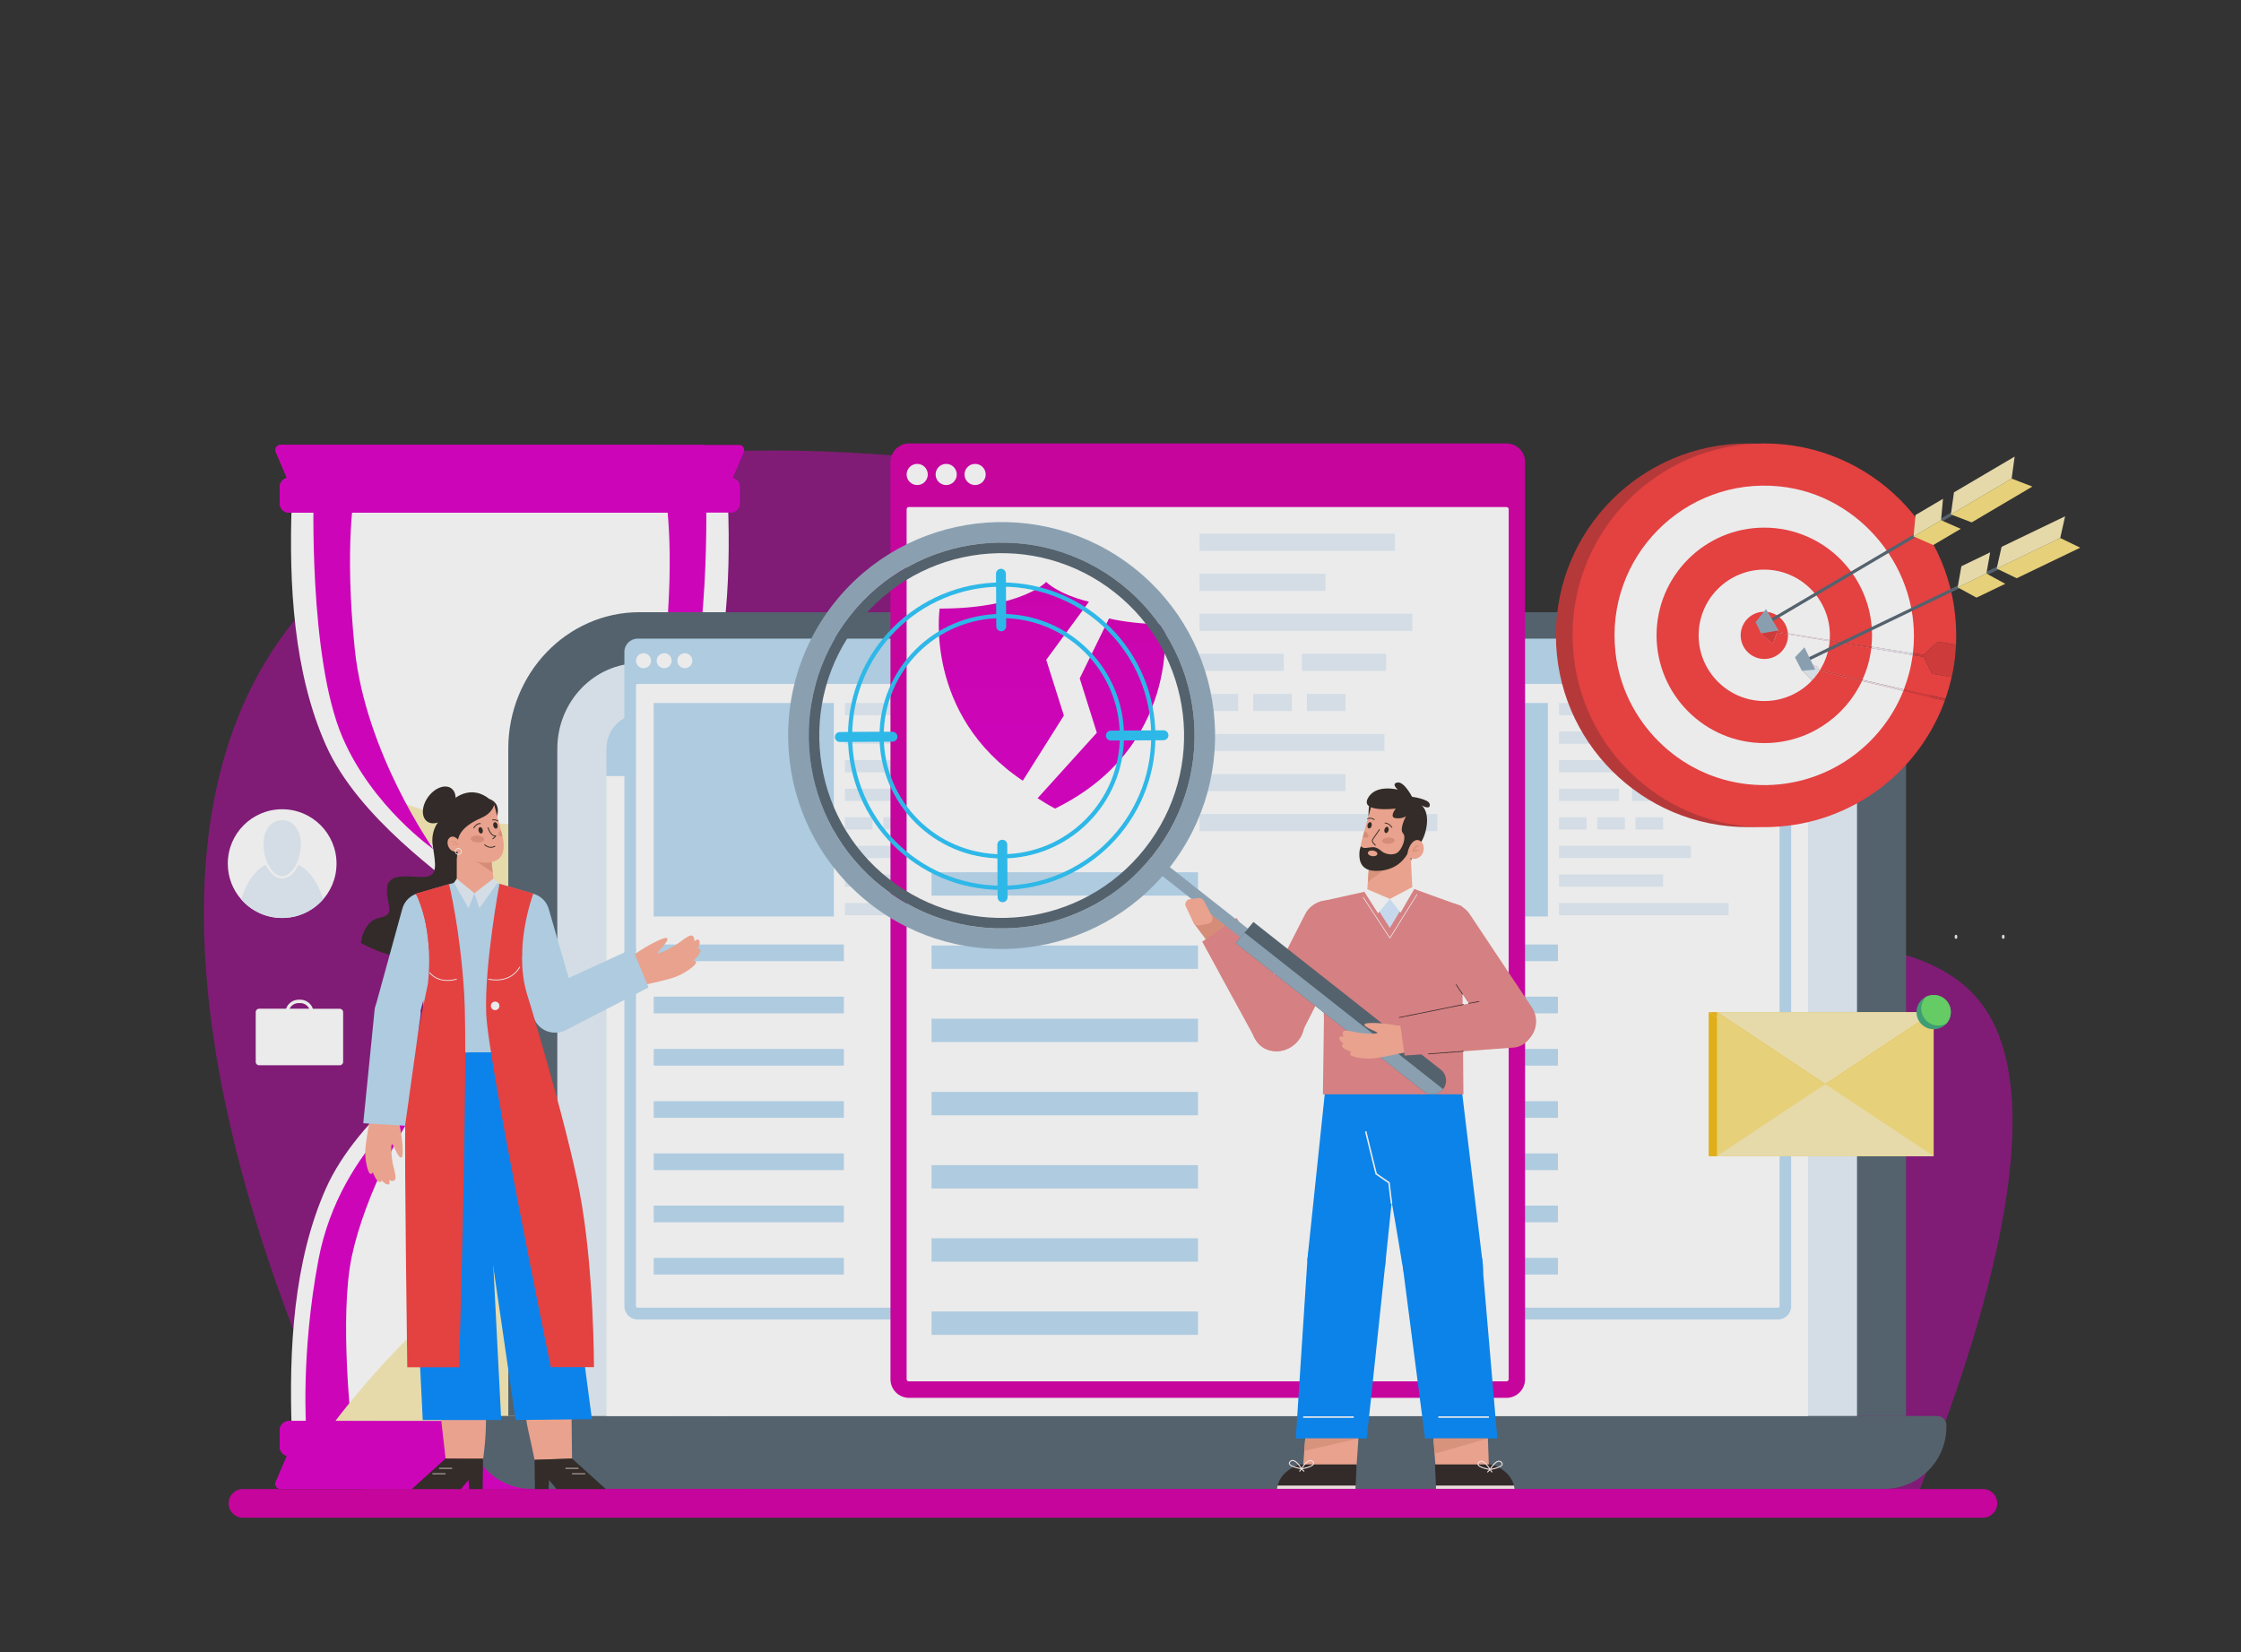 <?xml version="1.0" encoding="utf-8"?>
<!-- Generator: Adobe Illustrator 28.1.0, SVG Export Plug-In . SVG Version: 6.00 Build 0)  -->
<svg version="1.1" id="_xF91C_迹_x5F_1" xmlns="http://www.w3.org/2000/svg" xmlns:xlink="http://www.w3.org/1999/xlink" x="0px"
	 y="0px" viewBox="0 0 2984 2200" style="enable-background:new 0 0 2984 2200;" xml:space="preserve">
<rect x="0" y="0" width="2984" height="2200" fill="#333333" stroke="none"/>
<style type="text/css">
	.st0{opacity:0.9;}
	.st1{opacity:0.5;fill:#DE00C8;enable-background:new    ;}
	.st2{fill:#D600A9;}
	.st3{fill:#E5F0F8;}
	.st4{fill:#FFFFFF;}
	.st5{fill:#E5F0F8;stroke:#FFFFFF;stroke-width:3.048;stroke-miterlimit:10;}
	.st6{fill:#DE00C8;}
	.st7{fill:#F9ECB8;}
	.st8{fill:#586773;}
	.st9{fill:#BBDBF3;}
	.st10{display:none;}
	.st11{display:inline;}
	.st12{fill:url(#SVGID_00000011730017081664291000000007104347902055451785_);}
	.st13{fill:url(#SVGID_00000089547635617029359360000001624366230550091920_);}
	.st14{fill:#FDAE97;}
	.st15{fill:#088CFC;}
	.st16{fill:#E7888B;}
	.st17{fill:#E89780;}
	.st18{fill:#93ACBF;}
	.st19{fill:none;}
	.st20{fill:none;stroke:#2EC6FC;stroke-width:5.596;stroke-miterlimit:10;}
	.st21{fill:none;stroke:#2EC6FC;stroke-width:5.596;stroke-miterlimit:10;}
	.st22{fill:#2EC6FC;}
	.st23{fill:#332B27;}
	.st24{fill:#D6EAFF;}
	.st25{fill:#EA9D85;}
	.st26{fill:none;stroke:#EA9D85;stroke-width:1.728;stroke-linecap:round;stroke-linejoin:round;stroke-miterlimit:10;}
	.st27{fill:none;stroke:#332B27;stroke-width:1.105;stroke-miterlimit:10;}
	.st28{fill:none;stroke:#FFFFFF;stroke-width:0.899;stroke-linecap:round;stroke-linejoin:round;stroke-miterlimit:10;}
	.st29{fill:none;stroke:#322A28;stroke-width:0.899;stroke-linecap:round;stroke-linejoin:round;stroke-miterlimit:10;}
	.st30{fill:#322A28;}
	.st31{fill:#FFF1F0;}
	.st32{fill:none;stroke:#FFF1F0;stroke-width:1.368;stroke-linecap:round;stroke-linejoin:round;stroke-miterlimit:10;}
	.st33{fill:none;stroke:#FFFFFF;stroke-width:1.982;stroke-miterlimit:10;}
	.st34{fill:#C43A3B;}
	.st35{fill:#F74242;}
	.st36{fill:#DE3C3B;}
	.st37{fill:#E4EFF7;}
	.st38{fill:none;stroke:#586773;stroke-width:4.163;stroke-linecap:round;stroke-linejoin:round;stroke-miterlimit:10;}
	.st39{fill:#F8EBB7;}
	.st40{fill:#F9E181;}
	.st41{fill:#92ABBE;}
	.st42{fill:#F2BB16;}
	.st43{fill:#40A87B;}
	.st44{fill:#6ADB6A;}
	.st45{fill:none;stroke:#FFF1F0;stroke-width:0.955;stroke-miterlimit:10;}
	.st46{fill:#088CFF;}
	.st47{fill:none;stroke:#FFFFFF;stroke-width:1.101;stroke-miterlimit:10;}
	.st48{fill:none;stroke:#E89780;stroke-width:0.777;stroke-linecap:round;stroke-linejoin:round;stroke-miterlimit:10;}
	.st49{fill:none;stroke:#332B27;stroke-width:1.154;stroke-miterlimit:10;}
	.st50{fill:none;stroke:#FFFFFF;stroke-width:1.021;stroke-miterlimit:10;}
</style>
<g class="st0">
	<path class="st1" d="M491.5,1996.3c0,0-808.9-1492.6,675.5-1391.5c635.8,43.3,517.1,305.8,797.9,551.4
		c182,159.2,532.1,29,663.3,168.1s-23,535.8-77.1,672L491.5,1996.3L491.5,1996.3z"/>
	<path class="st2" d="M2640.3,2021H323.5c-10.6,0-19.1-8.6-19.1-19.1l0,0c0-10.6,8.6-19.1,19.1-19.1h2316.8
		c10.6,0,19.1,8.6,19.1,19.1l0,0C2659.4,2012.4,2650.9,2021,2640.3,2021z"/>
	<g>
		<path class="st3" d="M2665.7,1246.5v1.9c0,0.9,0.8,1.7,1.7,1.7s1.7-0.8,1.7-1.7v-1.9c0-0.9-0.8-1.7-1.7-1.7
			S2665.7,1245.5,2665.7,1246.5z"/>
		<path class="st3" d="M2602.8,1246.5v1.9c0,0.9,0.8,1.7,1.7,1.7c0.9,0,1.7-0.8,1.7-1.7v-1.9c0-0.9-0.8-1.7-1.7-1.7
			C2603.5,1244.8,2602.8,1245.5,2602.8,1246.5z"/>
	</g>
	<path class="st4" d="M452.4,1343.3h-35.8c-0.9-2.6-2.3-5-4.2-6.9c-3.2-3.2-7.6-5.2-12.4-5.2h-2.4c-7.7,0-14.3,5.1-16.7,12H345
		c-2.5,0-4.5,2-4.5,4.5v2.7v21.1v2.7v39.8c0,2.5,2,4.5,4.5,4.5h107.4c2.5,0,4.5-2,4.5-4.5v-39.8v-2.7v-21.1v-2.7
		C456.9,1345.3,454.9,1343.3,452.4,1343.3z M397.5,1335.7h2.4c5.2,0,9.7,3.1,11.8,7.5h-26.1C387.8,1338.8,392.3,1335.7,397.5,1335.7
		z"/>
	<g>
		<path class="st4" d="M448.1,1150c0,40-32.4,72.4-72.4,72.4c-21.8,0-41.4-9.6-54.6-24.9c-11.1-12.7-17.8-29.3-17.8-47.5
			c0-40,32.4-72.4,72.4-72.4C415.7,1077.6,448.1,1110,448.1,1150z"/>
		<path class="st3" d="M375.7,1147.2c-31.2-1.8-46.9,26.4-54.6,50.2c13.2,15.3,32.8,24.9,54.6,24.9s41.4-9.6,54.6-24.9
			C422.6,1173.7,406.9,1145.5,375.7,1147.2z"/>
		<path class="st5" d="M402.1,1124.3c0,21.4-11.8,43.9-26.4,43.9c-14.6,0-26.4-22.4-26.4-43.9c0-21.4,11.8-33.7,26.4-33.7
			S402.1,1102.9,402.1,1124.3z"/>
	</g>
	<g>
		<path class="st6" d="M990.4,601.9l-16,37.5h-591l-16-37.5c-1.9-4.5,1.3-9.4,6.1-9.4h610.8C989.1,592.4,992.3,597.4,990.4,601.9z"
			/>
		<path class="st6" d="M941.6,601.9l-16,37.5H383.4l-16-37.5c-1.9-4.5,1.3-9.4,6.1-9.4h561.9C940.3,592.4,943.5,597.4,941.6,601.9z"
			/>
		<path class="st6" d="M884.9,601.9l-16,37.5H383.4l-16-37.5c-1.9-4.5,1.3-9.4,6.1-9.4h505.2C883.6,592.4,886.8,597.4,884.9,601.9z"
			/>
		<path class="st4" d="M734.1,1379.7c-9.1-8.1-16.4-19.6-22-31.8c-17.5-37.4-17.5-83.4,0-120.9c5.7-12.2,12.9-23.7,22-31.8
			c30.4-26.9,146.4-105.6,189.6-202.6c43.2-97,49.6-214.2,45.6-323.6H678.9H388.5c-4,109.5,2.4,226.6,45.6,323.6
			s159.2,175.7,189.6,202.6c9.1,8.1,16.4,19.6,22,31.8c17.5,37.4,17.5,83.4,0,120.9c-5.7,12.2-12.9,23.7-22,31.8
			c-30.4,26.9-146.4,105.6-189.6,202.6c-43.2,97-49.6,214.2-45.6,323.6h290.4h290.4c4-109.5-2.4-226.6-45.6-323.6
			C880.5,1485.3,764.5,1406.6,734.1,1379.7z"/>
		<path class="st7" d="M685.1,1097.6c-80-2.1-143-24.3-180.1-41.3c37.1,42.8,82.1,78.6,111,101.4c10.1,8,18,14.3,23.8,19.4
			c10.7,9.4,20.1,22.8,27.9,39.7c4.9,10.6,8.7,21.7,11.3,33c2.6-11.3,6.3-22.4,11.3-33c7.9-16.9,17.3-30.2,27.9-39.7
			c5.8-5.1,13.7-11.4,23.8-19.4c24-19,59.1-46.9,91.5-80.3C787.8,1089.6,735.3,1098.9,685.1,1097.6z"/>
		<path class="st6" d="M940.1,654.5c0,0,7.3,221.7-38.5,327.7c-40,92.5-121,148.6-121,148.6s90.5-127.7,104.8-266.5s0-209.8,0-209.8
			L940.1,654.5L940.1,654.5z"/>
		<path class="st6" d="M985.2,648.4v22c0,6.7-5.4,12.2-12.2,12.2H384.8c-6.8,0-12.2-5.5-12.2-12.2v-22c0-6.8,5.5-12.2,12.2-12.2H973
			C979.8,636.1,985.2,641.6,985.2,648.4z"/>
		<path class="st6" d="M417.7,654.5c0,0-7.3,221.7,38.5,327.7c40,92.5,121,148.6,121,148.6s-90.5-127.7-104.8-266.5
			c-14.3-138.8,0-209.8,0-209.8L417.7,654.5L417.7,654.5z"/>
		<path class="st6" d="M950,648.4v22c0,6.7-5.5,12.2-12.2,12.2h-553c-6.8,0-12.2-5.5-12.2-12.2v-22c0-6.8,5.5-12.2,12.2-12.2h553
			C944.6,636.1,950,641.6,950,648.4z"/>
		<path class="st6" d="M889.3,648.4v22c0,6.7-5.5,12.2-12.2,12.2H384.8c-6.8,0-12.2-5.5-12.2-12.2v-22c0-6.8,5.5-12.2,12.2-12.2
			h492.2C883.8,636.1,889.3,641.6,889.3,648.4z"/>
		<path class="st6" d="M781.1,1446.1c0,0,123.7,78.3,152.7,231c23.9,125.8,16.3,227.5,16.3,227.5h-60.8c0,0,17.5-150.8,0-232.3
			C871.8,1590.8,817.9,1487.3,781.1,1446.1z"/>
		<path class="st6" d="M576.8,1446.1c0,0-123.7,78.3-152.7,231c-23.9,125.8-16.3,227.5-16.3,227.5h60.8c0,0-17.5-150.8,0-232.3
			C486,1590.8,540,1487.3,576.8,1446.1z"/>
		<path class="st6" d="M990.4,1973.1l-16-37.4h-591l-16,37.4c-1.9,4.5,1.3,9.4,6.1,9.4h610.8
			C989.1,1982.5,992.3,1977.6,990.4,1973.1z"/>
		<path class="st6" d="M941.6,1973.1l-16-37.4H383.4l-16,37.4c-1.9,4.5,1.3,9.4,6.1,9.4h561.9
			C940.3,1982.5,943.5,1977.6,941.6,1973.1z"/>
		<path class="st6" d="M884.9,1973.1l-16-37.4H383.4l-16,37.4c-1.9,4.5,1.3,9.4,6.1,9.4h505.2
			C883.6,1982.5,886.8,1977.6,884.9,1973.1z"/>
		<path class="st6" d="M985.2,1926.6v-22.1c0-6.7-5.4-12.2-12.2-12.2H384.8c-6.8,0-12.2,5.5-12.2,12.2v22.1
			c0,6.8,5.5,12.2,12.2,12.2H973C979.8,1938.8,985.2,1933.3,985.2,1926.6z"/>
		<path class="st7" d="M446.4,1892.4c0,0,105.9-143.6,232.5-220.9c0,0,188.4,146.3,206.5,224.2L446.4,1892.4z"/>
		<path class="st6" d="M950,1926.6v-22.1c0-6.7-5.5-12.2-12.2-12.2h-553c-6.8,0-12.2,5.5-12.2,12.2v22.1c0,6.8,5.5,12.2,12.2,12.2
			h553C944.6,1938.8,950,1933.3,950,1926.6z"/>
		<path class="st6" d="M889.3,1926.6v-22.1c0-6.7-5.5-12.2-12.2-12.2H384.8c-6.8,0-12.2,5.5-12.2,12.2v22.1
			c0,6.8,5.5,12.2,12.2,12.2h492.2C883.8,1938.8,889.3,1933.3,889.3,1926.6z"/>
	</g>
	<g>
		<g>
			<path class="st8" d="M2509.2,1982.5H707.1c-45.6,0-82.5-36.9-82.5-82.5v-2.2c0-6.8,5.5-12.3,12.3-12.3h1942.5
				c6.8,0,12.3,5.5,12.3,12.3v2.2C2591.7,1945.6,2554.7,1982.5,2509.2,1982.5z"/>
			<path class="st8" d="M2538,997v888.5H676.8V997c0-100.4,78.2-181.8,174.7-181.8h1511.8C2459.8,815.2,2538,896.6,2538,997z"/>
			<path class="st3" d="M2472.7,997v888.5H742.1V997c0-62.8,49.1-113.9,109.4-113.9h1511.8C2423.6,883.2,2472.7,934.3,2472.7,997z"
				/>
			<path class="st9" d="M2407.4,997v36.5H807.5V997c0-25.2,19.8-45.9,44.1-45.9h1511.8C2387.6,951.1,2407.4,971.8,2407.4,997z"/>
			<rect x="807.5" y="1033.5" class="st4" width="1599.9" height="852.1"/>
			<circle class="st4" cx="863.3" cy="992.3" r="17.7"/>
			<circle class="st4" cx="924" cy="992.3" r="17.7"/>
			<circle class="st4" cx="984.6" cy="992.3" r="17.7"/>
		</g>
		<g>
			<path class="st9" d="M2367.3,1757h-567.4c-9.8,0-17.7-7.9-17.7-17.7V868.1c0-9.8,7.9-17.7,17.7-17.7h567.4
				c9.8,0,17.7,7.9,17.7,17.7v871.2C2385,1749.1,2377.1,1757,2367.3,1757z"/>
			<path class="st4" d="M1797.6,1739.2V912.8c0-1.2,0.9-2.1,2.1-2.1h567.8c1.1,0,2.1,0.9,2.1,2.1v826.4c0,1.2-0.9,2.1-2.1,2.1
				h-567.8C1798.6,1741.3,1797.6,1740.4,1797.6,1739.2z"/>
			<circle class="st4" cx="1807.7" cy="879.8" r="10"/>
			<circle class="st4" cx="1835.2" cy="879.8" r="10"/>
			<circle class="st4" cx="1862.7" cy="879.8" r="10"/>
			<g>
				<g>
					<g>
						<rect id="SVGID_1_" x="1821.3" y="936.1" class="st9" width="239.8" height="284.3"/>
					</g>
				</g>
			</g>
			<rect x="2075.9" y="936.1" class="st3" width="185.6" height="16.3"/>
			<rect x="2075.9" y="974.1" class="st3" width="119.6" height="16.3"/>
			<rect x="2075.9" y="1012.2" class="st3" width="202.1" height="16.3"/>
			<rect x="2075.9" y="1050.2" class="st3" width="79.9" height="16.3"/>
			<rect x="2173" y="1050.2" class="st3" width="79.9" height="16.3"/>
			<rect x="2075.9" y="1088.3" class="st3" width="36.7" height="16.3"/>
			<rect x="2126.8" y="1088.3" class="st3" width="36.7" height="16.3"/>
			<rect x="2177.8" y="1088.3" class="st3" width="36.7" height="16.3"/>
			<rect x="2075.9" y="1126.3" class="st3" width="175.7" height="16.3"/>
			<rect x="2075.9" y="1164.4" class="st3" width="138.6" height="16.3"/>
			<rect x="2075.9" y="1202.4" class="st3" width="225.9" height="16.3"/>
			<rect x="1821.3" y="1257.7" class="st9" width="253.1" height="22.2"/>
			<rect x="1821.3" y="1327.2" class="st9" width="253.1" height="22.2"/>
			<rect x="1821.3" y="1396.8" class="st9" width="253.1" height="22.2"/>
			<rect x="1821.3" y="1466.3" class="st9" width="253.1" height="22.2"/>
			<rect x="1821.3" y="1535.9" class="st9" width="253.1" height="22.2"/>
			<rect x="1821.3" y="1605.4" class="st9" width="253.1" height="22.2"/>
			<rect x="1821.3" y="1675" class="st9" width="253.1" height="22.2"/>
		</g>
		<g>
			<path class="st9" d="M1416.6,1757H849.1c-9.8,0-17.7-7.9-17.7-17.7V868.1c0-9.8,7.9-17.7,17.7-17.7h567.5
				c9.8,0,17.7,7.9,17.7,17.7v871.2C1434.3,1749.1,1426.4,1757,1416.6,1757z"/>
			<path class="st4" d="M846.9,1739.2V912.8c0-1.2,0.9-2.1,2.1-2.1h567.8c1.2,0,2.1,0.9,2.1,2.1v826.4c0,1.2-0.9,2.1-2.1,2.1H849
				C847.8,1741.3,846.9,1740.4,846.9,1739.2z"/>
			<circle class="st4" cx="856.9" cy="879.8" r="10"/>
			<circle class="st4" cx="884.4" cy="879.8" r="10"/>
			<circle class="st4" cx="911.9" cy="879.8" r="10"/>
			<g>
				<g>
					<g>
						
							<rect id="SVGID_00000126293826633837941040000008645787338260624273_" x="870.5" y="936.1" class="st9" width="239.8" height="284.3"/>
					</g>
				</g>
			</g>
			<rect x="1125.1" y="936.1" class="st3" width="185.6" height="16.3"/>
			<rect x="1125.1" y="974.1" class="st3" width="119.6" height="16.3"/>
			<rect x="1125.1" y="1012.2" class="st3" width="202.1" height="16.3"/>
			<rect x="1125.1" y="1050.2" class="st3" width="79.9" height="16.3"/>
			<rect x="1222.3" y="1050.2" class="st3" width="79.9" height="16.3"/>
			<rect x="1125.1" y="1088.3" class="st3" width="36.7" height="16.3"/>
			<rect x="1176.1" y="1088.3" class="st3" width="36.7" height="16.3"/>
			<rect x="1227.1" y="1088.3" class="st3" width="36.7" height="16.3"/>
			<rect x="1125.1" y="1126.3" class="st3" width="175.7" height="16.3"/>
			<rect x="1125.1" y="1164.4" class="st3" width="138.6" height="16.3"/>
			<rect x="1125.1" y="1202.4" class="st3" width="225.9" height="16.3"/>
			<rect x="870.5" y="1257.7" class="st9" width="253.1" height="22.2"/>
			<rect x="870.5" y="1327.2" class="st9" width="253.1" height="22.2"/>
			<rect x="870.5" y="1396.8" class="st9" width="253.1" height="22.2"/>
			<rect x="870.5" y="1466.3" class="st9" width="253.1" height="22.2"/>
			<rect x="870.5" y="1535.9" class="st9" width="253.1" height="22.2"/>
			<rect x="870.5" y="1605.4" class="st9" width="253.1" height="22.2"/>
			<rect x="870.5" y="1675" class="st9" width="253.1" height="22.2"/>
		</g>
		<g>
			<path class="st2" d="M2005.9,1861.4h-795.4c-13.7,0-24.8-11.1-24.8-24.8V615.3c0-13.7,11.1-24.8,24.8-24.8h795.4
				c13.7,0,24.8,11.1,24.8,24.8v1221.3C2030.7,1850.3,2019.6,1861.4,2005.9,1861.4z"/>
			<path class="st4" d="M1207.2,1836.5V678.1c0-1.6,1.3-2.9,2.9-2.9h795.9c1.6,0,2.9,1.3,2.9,2.9v1158.4c0,1.6-1.3,2.9-2.9,2.9
				h-795.9C1208.6,1839.4,1207.2,1838.1,1207.2,1836.5z"/>
			<circle class="st4" cx="1221.3" cy="631.8" r="14.1"/>
			<circle class="st4" cx="1259.9" cy="631.8" r="14.1"/>
			<circle class="st4" cx="1298.4" cy="631.8" r="14.1"/>
			<g class="st10">
				<g class="st11">
					<g>
						
							<rect id="SVGID_00000065780662463619548260000016815664540313126584_" x="1240.4" y="710.6" class="st9" width="336.2" height="398.5"/>
					</g>
				</g>
			</g>
			<rect x="1597.3" y="710.6" class="st3" width="260.1" height="22.8"/>
			<rect x="1597.3" y="764" class="st3" width="167.6" height="22.8"/>
			<rect x="1597.3" y="817.3" class="st3" width="283.3" height="22.8"/>
			<rect x="1597.3" y="870.6" class="st3" width="112.1" height="22.8"/>
			<rect x="1733.5" y="870.6" class="st3" width="112.1" height="22.8"/>
			<rect x="1597.3" y="924" class="st3" width="51.4" height="22.8"/>
			<rect x="1668.7" y="924" class="st3" width="51.4" height="22.8"/>
			<rect x="1740.2" y="924" class="st3" width="51.4" height="22.8"/>
			<rect x="1597.3" y="977.3" class="st3" width="246.2" height="22.8"/>
			<rect x="1597.3" y="1030.7" class="st3" width="194.3" height="22.8"/>
			<rect x="1597.3" y="1084" class="st3" width="316.7" height="22.8"/>
			<g>
				<rect x="1240.4" y="1161.5" class="st9" width="354.8" height="31.1"/>
			</g>
			<g>
				<rect x="1240.4" y="1259" class="st9" width="354.8" height="31.1"/>
			</g>
			<g>
				<rect x="1240.4" y="1356.5" class="st9" width="354.8" height="31.1"/>
			</g>
			<g>
				<rect x="1240.4" y="1454" class="st9" width="354.8" height="31.1"/>
			</g>
			<g>
				<rect x="1240.4" y="1551.5" class="st9" width="354.8" height="31.1"/>
			</g>
			<g>
				<rect x="1240.4" y="1648.9" class="st9" width="354.8" height="31.1"/>
			</g>
			<g>
				<rect x="1240.4" y="1746.4" class="st9" width="354.8" height="31.1"/>
			</g>
		</g>
	</g>
	<g>
		
			<linearGradient id="SVGID_00000161607313415918589500000005966783370971272841_" gradientUnits="userSpaceOnUse" x1="1350.013" y1="1196.201" x2="1350.013" y2="1685.035" gradientTransform="matrix(1 0 0 -1 0 2200)">
			<stop  offset="0" style="stop-color:#DE00C8"/>
			<stop  offset="1" style="stop-color:#D600A9"/>
		</linearGradient>
		<path style="fill:url(#SVGID_00000161607313415918589500000005966783370971272841_);" d="M1416.6,952.8l-23.5-74.2l56.9-77.3
			c-42.2-10.5-56.9-26.4-56.9-26.4s-32.8,35.5-141.9,35.5c0,0-20.9,141.3,110.7,229.2L1416.6,952.8z"/>
		
			<linearGradient id="SVGID_00000019657432311027408090000010450786520131681438_" gradientUnits="userSpaceOnUse" x1="1537.601" y1="1183.508" x2="1537.601" y2="1672.326" gradientTransform="matrix(1 1.640000e-02 1.640000e-02 -1 -91.894 2212.405)">
			<stop  offset="0" style="stop-color:#DE00C8"/>
			<stop  offset="1" style="stop-color:#D600A9"/>
		</linearGradient>
		<path style="fill:url(#SVGID_00000019657432311027408090000010450786520131681438_);" d="M1550.7,831.5c-30.3-0.5-54.7-3.6-74-7.9
			l-39,79.7l22.8,72.4l-78.9,87.2c7.3,4.7,15,9.4,23.3,13.8C1572.2,994.5,1550.7,831.5,1550.7,831.5z"/>
	</g>
	<g>
		<polygon class="st14" points="1816.9,1235.7 1883.1,1234.6 1879.7,1165.1 1878,1131.8 1877.9,1130.2 1826.1,1108.4 1824.4,1131.9 
			1823.2,1149 		"/>
		<path class="st15" d="M1946.4,1451l27.8,230.6c0.9,5.8,0.8,11.9-0.3,18c-5.6,28.8-33.5,47.6-62.2,42s-39.8-27.8-45-60.9
			c-9.9-63.4-44.6-253.8-44.6-253.8L1946.4,1451z"/>
		<polygon class="st15" points="1765.8,1439.4 1868.2,1446.2 1867.6,1559.6 1855.5,1577.6 1844.2,1686.8 1740.7,1678.5 		"/>
		<path class="st16" d="M2030.6,1387.9l-0.3,0.2c-15.3,10.2-36.1,6-46.2-9.3l-82.8-124.3c-10.2-15.3-6-36.1,9.3-46.2l0.3-0.2
			c15.3-10.2,36.1-6,46.2,9.3l82.8,124.3C2050,1357,2045.8,1377.8,2030.6,1387.9z"/>
		<polygon class="st17" points="1589.7,1229.6 1617,1266.1 1652.5,1244.5 1623.7,1206.7 1583.3,1210.5 		"/>
		<path class="st16" d="M1718.3,1394.7c-16.5,9.6-37.1,5.5-45.6-9.1l-41.8-76.4l-14.7-27.1l-15.4-28.2l25.7-17.7l18.2-12.6l1.8-1.2
			l18.7,27.8l17.2,25.4l50.6,74.9C1741.3,1365.2,1734.8,1385.1,1718.3,1394.7z"/>
		<path class="st14" d="M1849.2,1206.6c-24.3,0.5-34.7-11.5-37.8-16.3l9.1-4.1l60.1-3l7.2,2.3
			C1884.8,1191.2,1874,1206.1,1849.2,1206.6z"/>
		<path class="st16" d="M1762.9,1357.8l-1.4,99.4h187.1l-2.2-250.5l-64.2-23.2c-0.7,1.3-1.5,2.7-2.5,4.1l-0.2,0.3
			c-3.5,4.4-10.1,8.6-28.8,9.1c-15.5,0.4-23.1-1.8-27.4-4.6l-0.1-0.1c-2.3-1.6-3.7-3.4-4.8-5.1l-60.6,13.4l4.1,126.5L1762.9,1357.8z
			"/>
		<path class="st15" d="M1993.7,1915.5l-96.2-0.1l-29-223.9c-3-29.2,18.1-55.3,47.3-58.4c29.2-3,55.3,18.1,58.3,47.3
			c0.3,2.5,0.3,5,0.2,7.5l16.8,196.6L1993.7,1915.5L1993.7,1915.5z"/>
		<path class="st16" d="M1684.7,1396.2L1684.7,1396.2c16.6,8.4,37.1,1.8,45.5-14.8l67.9-133.3c8.4-16.6,1.8-37.1-14.8-45.5l0,0
			c-16.6-8.4-37.1-1.8-45.5,14.8l-67.9,133.3C1661.5,1367.2,1668.1,1387.7,1684.7,1396.2z"/>
		<g>
			<path class="st18" d="M1557.1,1155.5c97-123.1,75.8-302.3-47.3-399.4c-123.2-97.1-302.3-75.8-399.4,47.3
				c-97.1,123.2-75.9,302.3,47.3,399.4C1280.8,1299.8,1460,1278.6,1557.1,1155.5z M1174.7,1181.2
				c-111.4-87.8-130.5-249.4-42.7-360.8c87.8-111.4,249.3-130.5,360.7-42.8c111.5,87.9,130.6,249.4,42.8,360.8
				S1286.2,1269,1174.7,1181.2z"/>
			<path class="st8" d="M1535.5,1138.4c87.8-111.4,68.7-272.9-42.8-360.8c-111.4-87.8-272.9-68.6-360.7,42.8
				c-87.8,111.3-68.7,272.9,42.7,360.7C1286.2,1269,1447.7,1249.8,1535.5,1138.4z M1183.4,1170.2c-105.3-83-123.4-235.8-40.4-341.1
				c83-105.3,235.7-123.4,341.1-40.4c105.4,83.1,123.5,235.8,40.4,341.1C1441.5,1235.1,1288.8,1253.2,1183.4,1170.2z"/>
			<g>
				<g>
					<path id="SVGID_00000133527053811605338690000006381457839789001150_" class="st19" d="M1524.5,1129.7
						c83-105.3,65-258-40.4-341.1c-105.3-83-258-64.9-341.1,40.4c-83,105.3-65,258.1,40.4,341.1
						C1288.8,1253.2,1441.5,1235.1,1524.5,1129.7z"/>
				</g>
			</g>
			<polygon class="st18" points="1651.8,1248.4 1661.6,1236.6 1541.3,1141.8 1532.1,1154.2 			"/>
			<path class="st8" d="M1921.5,1450.3c0.1,0,0.1-0.1,0.1-0.1c6.3-7.9,4.9-19.5-3.1-25.8L1669,1227.7l-7.4,8.8l-4.5,5.4l-5.4,6.5
				l-6.3,7.5l250.3,197.3C1903.7,1459.5,1915.2,1458.2,1921.5,1450.3z"/>
			<path class="st18" d="M1921.5,1450.3c0-0.1-0.1-0.1-0.2-0.2l-264.2-208.2l-5.4,6.5l-6.3,7.5l250.3,197.3
				C1903.7,1459.5,1915.2,1458.2,1921.5,1450.3z"/>
			<g>
				<ellipse class="st20" cx="1333.8" cy="980.3" rx="201.9" ry="201.9"/>
				<circle class="st21" cx="1333.9" cy="980.3" r="160"/>
				<path class="st22" d="M1333.2,840.6L1333.2,840.6c-3.6,0-6.6-2.9-6.6-6.6l-0.4-70c0-3.6,2.9-6.6,6.6-6.6l0,0
					c3.6,0,6.6,2.9,6.6,6.6l0.4,70C1339.7,837.6,1336.8,840.6,1333.2,840.6z"/>
				<path class="st22" d="M1194.9,981L1194.9,981c0,3.6-2.9,6.6-6.6,6.6l-70,0.4c-3.6,0-6.6-2.9-6.6-6.6l0,0c0-3.6,2.9-6.6,6.6-6.6
					l70-0.4C1191.9,974.4,1194.9,977.4,1194.9,981z"/>
				<path class="st22" d="M1334.6,1118.2L1334.6,1118.2c3.6,0,6.6,2.9,6.6,6.6l0.4,70c0,3.6-2.9,6.6-6.6,6.6l0,0
					c-3.6,0-6.6-2.9-6.6-6.6l-0.4-70C1328,1121.2,1330.9,1118.2,1334.6,1118.2z"/>
				<path class="st22" d="M1472.6,979.5L1472.6,979.5c0-3.6,2.9-6.6,6.6-6.6l70-0.4c3.6,0,6.6,2.9,6.6,6.6l0,0
					c0,3.6-2.9,6.6-6.6,6.6l-70,0.4C1475.6,986.1,1472.6,983.2,1472.6,979.5z"/>
			</g>
		</g>
		<path class="st23" d="M1822.2,1086.8c0,0-0.5-22.9,5.8-22.9C1834.2,1063.8,1832.4,1086.7,1822.2,1086.8z"/>
		<path class="st24" d="M1823.2,1192.3l27.4,43.4l28.8-47.8c-3.5,4.4-10.1,8.6-28.8,9.1C1835.2,1197.3,1827.5,1195.2,1823.2,1192.3z
			"/>
		<path class="st14" d="M1797.7,1404.1c0.4,2.9,17.8,6.7,30.8,5.3c11-1.2,36-6.5,43.3-8.2l-2.8-35c-4.4-0.2-9.3-0.6-13.4-1.5
			c-10.2-2-38.5-4.4-38.8-0.3c-0.3,4.1,18.8,9.6,17.2,11.2s-16.5,0.8-22.8-0.1c-6.4-0.8-19.7-4.8-22.3-2.2c-2.6,2.7,0.2,7.4,0.2,7.4
			s-4.9-2.1-5.7,1.2c-0.8,3.3,6.1,8.5,6.1,8.5s-2.6-1.5-2.5,2.4c0.1,3.9,12.9,8.2,12.9,8.2S1797.2,1401.1,1797.7,1404.1z"/>
		<path class="st15" d="M1844.6,1682.8l-24.7,232.8h-94.5l15.2-234c-0.1-2.5,0.6-5.2,0.8-7.8c2.6-29.2,25.8-51.1,55.1-48.5
			C1825.5,1627.8,1847.2,1653.6,1844.6,1682.8z"/>
		<path class="st16" d="M1863.2,1354.9l33.5-6.7l30.3-6.1l80.8-16.3c16.7-2.2,32.5,11.4,35.1,30.4c2.5,19-9.1,36.3-25.8,38.6
			l-84.4,6.2l-30.7,2.3l-31.7,2.3L1863.2,1354.9z"/>
		<polygon class="st25" points="1821.3,1174.3 1858.6,1147.2 1823.2,1149 		"/>
		<path class="st14" d="M1826.9,1069.8c0,0-5.9,21.5-10.1,36.7l-3.5,12.6c-2.7,9.9-4,25.5,6.2,31.9c10.2,6.5,26.9,6,40.8-2.6
			c13.9-8.7,52.1-54.7,24.4-83.2C1857,1036.7,1829.1,1064.9,1826.9,1069.8z"/>
		<path class="st23" d="M1880.2,1061c0,0-10.4-20.5-19.4-19c-9,1.5,0.5,9.5,0.5,9.5s-29.9-7.9-40,11.6s37.2,13.6,37.2,13.6
			s-9.4,11.7,0,12.8s13.7-2.8,13.7-2.8s-9.3,17.3-4.1,22.8s-1.2,21.1-7,25.6c-5.8,4.4-16.3,2.6-21.1-1.4c-4.8-4.1-7.8-5.2-10.8-5.6
			c-3-0.3-10,1.5-13.1,1c-1.9-0.3-4.2-2.2-4.2-2.2s-1.6,5.4-1.7,7.5c-0.2,4.4-2.4,24.3,20.1,25.2c22.5,0.9,37.9-9.9,45.7-26.3
			l2.9,12.8c0,0,2.7-14.4,10.6-21.4c7.9-7,17.7-39.7,3.5-52.2c0,0,12.2,7,10.7-1.8C1902.3,1063.9,1880.2,1061,1880.2,1061z"/>
		<g>
			<path class="st14" d="M1876.1,1129.3c-2.7,7-2.8,11.5,2.6,13.7s13.3-0.5,16-7.5c2.7-7,0.4-14.3-5.1-16.5
				C1884.2,1116.9,1878.8,1122.3,1876.1,1129.3z"/>
		</g>
		<path class="st23" d="M1848.9,1105.9c-0.6,2.3-2.4,3.8-3.8,3.4c-1.5-0.4-2.2-2.6-1.6-4.9c0.6-2.3,2.4-3.8,3.8-3.4
			C1848.8,1101.4,1849.6,1103.6,1848.9,1105.9z"/>
		<path class="st23" d="M1821,1098.2c-0.6,2.3,0.1,4.5,1.6,4.9s3.2-1.1,3.8-3.4c0.6-2.3-0.1-4.5-1.6-4.9
			C1823.4,1094.4,1821.7,1095.9,1821,1098.2z"/>
		<path class="st17" d="M1840.4,1119.9c0.1,2.3,4,4,8.6,3.7c4.6-0.2,8.2-2.3,8.1-4.7c-0.1-2.3-4-4-8.6-3.7
			C1843.9,1115.5,1840.3,1117.6,1840.4,1119.9z"/>
		<path class="st17" d="M1816.8,1106.5l-2.2,8.2c3.3,1.3,6.4,1.2,7.4-0.5C1823,1112.2,1820.7,1108.8,1816.8,1106.5z"/>
		<path class="st26" d="M1888.4,1132.2c-4,0.1-7,1.4-7,1.4c2.1-7.1,7.2-7.3,7.2-7.3"/>
		<path class="st27" d="M1837,1104.3l-9.1,13.3c-0.9,1.3-0.8,3.2,0.3,4.4l1.7,1.9l1.7,1.9"/>
		<path class="st27" d="M1853.6,1102.1c0,0-3.6-6.2-9.8-6.2"/>
		<path class="st27" d="M1820.5,1090.4c0,0,5-2.7,9.7,1.3"/>
		<polygon class="st4" points="1820.6,1184.1 1850.7,1197 1834.9,1216.2 1816.9,1187.8 		"/>
		<polygon class="st4" points="1880.5,1181.3 1850.7,1197 1864.9,1215.3 1883.1,1183.9 		"/>
		<polygon class="st14" points="1806.3,1951.9 1808.8,1915.5 1738,1915.5 1735.2,1951.9 		"/>
		<polygon class="st25" points="1736.7,1932 1808.8,1915.5 1738,1915.5 		"/>
		<polygon class="st14" points="1911.4,1951.9 1908.7,1915.5 1981.2,1915.5 1982.5,1951.9 		"/>
		<path class="st14" d="M1584.5,1197.3l11.1-1.5c3-0.4,5.9,1.1,7.3,3.7l10.8,20.2c2.2,4.2-0.2,9.4-5,10.3l-11.9,2.3
			c-3.2,0.6-6.4-1-7.8-4l-9.9-21C1576.9,1203,1579.7,1197.9,1584.5,1197.3z"/>
		<polygon class="st25" points="1910.2,1935.8 1981.2,1915.5 1908.7,1915.5 		"/>
		<polyline class="st28" points="1886.7,1191.2 1850.7,1249.1 1815.2,1194.9 		"/>
		<line class="st29" x1="1955.6" y1="1336.1" x2="1969.3" y2="1333.6"/>
		<line class="st29" x1="1947.4" y1="1323.8" x2="1939" y2="1311.2"/>
		<path class="st30" d="M1700.3,1982.5h104.6l0.2-4.3l1.3-28.2h-71.2c-8.8,0-17,5.2-23.2,10.6c-5.2,4.6-9,10.7-10.8,17.6
			C1700.8,1979.6,1700.5,1981.1,1700.3,1982.5z"/>
		<path class="st31" d="M1700.3,1982.5h104.6l0.2-4.3h-103.9C1700.8,1979.6,1700.5,1981.1,1700.3,1982.5z"/>
		<g>
			<path class="st32" d="M1733,1955.9c0,0,9-15.9,15.1-9.6C1754.2,1952.6,1733,1955.9,1733,1955.9"/>
			<path class="st32" d="M1736.2,1959l-3.2-3.2c0,0-9-15.9-15.1-9.6c-6.1,6.3,15.1,9.6,15.1,9.6"/>
			<line class="st32" x1="1730.6" y1="1959" x2="1733" y2="1955.9"/>
		</g>
		<path class="st30" d="M2016.8,1982.5h-104.6l-0.2-4.3l-1.3-28.2h71.2c8.8,0,17,5.2,23.2,10.6c5.2,4.6,9,10.7,10.8,17.6
			C2016.3,1979.6,2016.6,1981.1,2016.8,1982.5z"/>
		<path class="st31" d="M2016.8,1982.5h-104.6l-0.2-4.3h103.9C2016.3,1979.6,2016.6,1981.1,2016.8,1982.5z"/>
		<g>
			<path class="st32" d="M1984.1,1956.8c0,0-9-15.9-15.1-9.6C1962.9,1953.5,1984.1,1956.8,1984.1,1956.8"/>
			<path class="st32" d="M1980.9,1960l3.2-3.2c0,0,9-15.9,15.1-9.6c6.1,6.3-15.1,9.6-15.1,9.6"/>
			<line class="st32" x1="1986.5" y1="1960" x2="1984.1" y2="1956.8"/>
		</g>
		<polyline class="st33" points="1852.9,1602.8 1849.5,1574.9 1832.4,1563.1 1818.5,1506.5 		"/>
		<line class="st33" x1="1735.2" y1="1887" x2="1802.5" y2="1887"/>
		<line class="st33" x1="1915.2" y1="1887" x2="1982.5" y2="1887"/>
		<line class="st29" x1="1948.6" y1="1337.6" x2="1863.2" y2="1354.9"/>
		<line class="st29" x1="1948.6" y1="1399.9" x2="1902.1" y2="1403.4"/>
		<path class="st14" d="M1834,1137.2c-0.3,2.1-3.3,3.4-6.8,2.9s-6.1-2.5-5.8-4.6c0.3-2.1,3.3-3.4,6.8-2.9S1834.3,1135.1,1834,1137.2
			z"/>
	</g>
	<g>
		<path class="st34" d="M2327.1,590.5c141.1,0,255.5,114.4,255.5,255.5c0,4.2-0.1,8.5-0.3,12.6l-24.7-4.2l-17.8,17.7l-14.7-2.3
			l-55.3-8.8l-55.4-8.8l-55.9-8.9l-13.5-2.1l-1.2-3.6l-24.3-9l2.8,14.1l15.9,14.2l5.9-14.8l14.5,2.4l55.7,9.3l55.3,9.2l55.2,9.2
			l14.6,2.5l11.1,22.5l26,4.3c-2.2,10-5,19.7-8.3,29.1l-55.1-12.7l-55.3-12.8l-56.4-13l-1.9-0.4l-0.9-3.6l-23.6-10.7l1.9,14.3
			l13.9,14.3c1.1-1.2,2.2-2.3,3.2-3.6v0l4.7-9.7l2.1,0.5l56.4,13.5l55.2,13.2l55,13.2c-35.6,98.2-129.7,168.3-240.2,168.3
			c-141.1,0-255.4-114.4-255.4-255.4C2071.7,704.9,2186.1,590.5,2327.1,590.5z"/>
		<path class="st35" d="M2349.3,590.5c141.1,0,255.5,114.4,255.5,255.5c0,4.2-0.1,8.5-0.3,12.6l-24.7-4.2l-17.8,17.7l-14.7-2.3
			l-55.3-8.8l-55.4-8.8l-55.9-8.9l-13.5-2.1l-1.2-3.6l-24.3-9l2.8,14.1l15.9,14.2l5.9-14.8l14.5,2.4l55.7,9.3l55.3,9.2l55.2,9.2
			l14.6,2.5l11.1,22.5l26,4.3c-2.2,10-5,19.7-8.3,29.1l-55.1-12.7l-55.3-12.8l-56.4-13l-1.9-0.4l-0.9-3.6l-23.6-10.7l1.9,14.3
			l13.9,14.3c1.1-1.2,2.2-2.3,3.2-3.6v0l4.7-9.7l2.1,0.5l56.4,13.5l55.2,13.2l55,13.2c-35.6,98.2-129.7,168.3-240.2,168.3
			c-141.1,0-255.4-114.4-255.4-255.4C2093.8,704.9,2208.2,590.5,2349.3,590.5z"/>
		<path class="st4" d="M2151.1,869c10.3,91.5,84,165.1,175.5,175.2c93.4,10.3,175.8-44.2,207.8-124.2l-55.2-13.2l-56.4-13.5
			l-2.1-0.5l-4.7,9.7v0c-1.1,1.2-2.1,2.4-3.2,3.6l-13.9-14.3l-1.9-14.3l23.6,10.7l0.9,3.6l1.9,0.4l56.4,13l55.3,12.8
			c5.6-14.5,9.6-29.8,11.7-45.7l-55.2-9.2l-55.3-9.2l-55.7-9.3l-14.5-2.4l-5.9,14.8l-15.9-14.2l-2.8-14.1l24.3,9l1.2,3.6l13.5,2.1
			l55.9,8.9l55.4,8.8l55.3,8.8c0.1-0.5,0.1-1,0.2-1.4c12.3-108.2-69.6-210.1-177.9-220.8C2242.7,635,2136.8,742,2151.1,869z"/>
		<path class="st35" d="M2205.8,846c0,79.1,64.4,143.5,143.5,143.5c57.4,0,107.1-33.9,130-82.7l-56.4-13.5l-2.1-0.5l-4.7,9.7v0
			c-1.1,1.2-2.1,2.4-3.2,3.6l-13.9-14.3l-1.9-14.3l23.6,10.7l0.9,3.6l1.9,0.4l56.4,13c6-13.1,10-27.2,11.8-42.1l-55.3-9.2l-55.7-9.3
			l-14.5-2.4l-5.9,14.8l-15.9-14.2l-2.8-14.1l24.3,9l1.2,3.6l13.5,2.1l55.9,8.9l55.4,8.8c0.5-4.9,0.8-10,0.8-15
			c0-79.1-64.4-143.5-143.5-143.5C2270.2,702.5,2205.8,766.9,2205.8,846z"/>
		<path class="st4" d="M2420.7,892.7l-4.7,9.7c2.5-2.9,4.7-6,6.8-9.2L2420.7,892.7z"/>
		<path class="st4" d="M2261.8,846c0,48.2,39.3,87.5,87.5,87.5c25,0,47.6-10.5,63.5-27.4l-13.9-14.3l-1.9-14.3l23.6,10.7l0.9,3.6
			l1.9,0.4c7.1-11.3,11.6-24.3,12.9-38.3l-55.7-9.3l-14.5-2.4l-5.9,14.8l-15.9-14.2l-2.8-14.1l24.3,9l1.2,3.6l13.5,2.1l55.9,8.9
			c0.2-2.1,0.2-4.2,0.2-6.3c0-48.2-39.3-87.5-87.5-87.5S2261.8,797.8,2261.8,846z"/>
		<path class="st35" d="M2317.8,846c0,17.3,14.1,31.5,31.5,31.5s31.5-14.1,31.5-31.5c0-0.4,0-0.9,0-1.3l-14.5-2.4l-5.9,14.8
			l-15.9-14.2l-2.8-14.1l24.3,9l1.2,3.6l13.5,2.1c-1.3-16.2-14.9-28.9-31.4-28.9C2331.9,814.5,2317.8,828.6,2317.8,846z"/>
		<path class="st36" d="M2547.3,869.8l14.7,2.3l17.8-17.7l24.7,4.2c-0.3,6.2-0.8,12.3-1.5,18.4c-0.1,0.6-0.2,1.3-0.2,1.9
			c-0.1,0.9-0.2,1.8-0.4,2.7c-0.1,0.8-0.2,1.5-0.3,2.2c-0.9,6-2,12-3.3,17.8l-26-4.3l-11.1-22.5l-14.6-2.5
			C2547.1,871.6,2547.2,870.7,2547.3,869.8z"/>
		<path class="st37" d="M2491.7,863.2l55.2,9.2c0.2-0.8,0.3-1.7,0.4-2.6L2492,861C2491.9,861.8,2491.8,862.5,2491.7,863.2z"/>
		<path class="st36" d="M2436.4,853.9l55.3,9.2c0.1-0.7,0.2-1.4,0.2-2.1l-55.4-8.8C2436.5,852.8,2436.4,853.4,2436.4,853.9z"/>
		<path class="st37" d="M2380.6,843.4c0,0.4,0.1,0.8,0.1,1.3l55.7,9.3c0-0.5,0.1-1.1,0.1-1.7L2380.6,843.4z"/>
		<path class="st36" d="M2341.6,828.7l2.8,14.1l15.9,14.2l5.9-14.8l14.5,2.4c0-0.4,0-0.9-0.1-1.3l-13.5-2.1l-1.2-3.6L2341.6,828.7z"
			/>
		<path class="st36" d="M2534.4,920l55,13.2c0.3-0.8,0.6-1.5,0.8-2.4l-55.1-12.7C2535,918.7,2534.7,919.4,2534.4,920z"/>
		<path class="st37" d="M2479.2,906.8l55.2,13.2c0.3-0.6,0.5-1.3,0.8-1.9l-55.3-12.8C2479.7,905.8,2479.5,906.3,2479.2,906.8z"/>
		<path class="st36" d="M2422.8,893.2l56.4,13.5c0.2-0.5,0.5-1,0.7-1.5l-56.4-13C2423.3,892.6,2423.1,892.9,2422.8,893.2z"/>
		<path class="st37" d="M2397.1,877.5l1.9,14.3l13.9,14.3c1.1-1.2,2.2-2.3,3.2-3.6v0l4.7-9.7l2.1,0.5c0.3-0.3,0.5-0.7,0.7-1
			l-1.9-0.4l-0.9-3.6L2397.1,877.5z"/>
		<path class="st35" d="M2412.8,906l1,1l2.2-4.6C2414.9,903.7,2413.9,904.9,2412.8,906z"/>
		<g>
			<line class="st38" x1="2673" y1="640.6" x2="2351.4" y2="830.2"/>
			<polygon class="st39" points="2597.7,685 2678.6,637.3 2682.6,608 2601.8,655.6 			"/>
			<polygon class="st40" points="2597.7,685 2678.6,637.3 2706.2,647.9 2625.4,695.6 			"/>
			<polygon class="st39" points="2548,714.3 2584.6,692.7 2587.2,664.2 2550.6,685.8 			"/>
			<polygon class="st40" points="2548,714.3 2584.6,692.7 2610.8,704.2 2574.2,725.8 			"/>
			<polygon class="st41" points="2351.5,811 2368.3,839.5 2345,843.4 2337.7,828.5 			"/>
		</g>
		<g>
			<line class="st38" x1="2737.5" y1="719.2" x2="2401" y2="881.1"/>
			<polygon class="st39" points="2658.7,757.1 2743.3,716.4 2749.8,687.5 2665.2,728.2 			"/>
			<polygon class="st40" points="2658.7,757.1 2743.3,716.4 2769.9,729.3 2685.3,770 			"/>
			<polygon class="st39" points="2606.7,782.1 2645,763.7 2650,735.5 2611.7,754 			"/>
			<polygon class="st40" points="2606.7,782.1 2645,763.7 2670.1,777.4 2631.8,795.8 			"/>
			<polygon class="st41" points="2402.7,861.9 2417.1,891.7 2399.3,893.2 2390.1,875.3 			"/>
		</g>
	</g>
	<g>
		<g>
			<polygon class="st42" points="2563.8,1347.7 2419.5,1443.6 2275.2,1347.7 			"/>
			<polygon class="st42" points="2563.8,1347.7 2563.8,1539.5 2275.2,1539.5 2275.2,1347.7 2419.5,1443.6 			"/>
			<polygon class="st42" points="2275.2,1539.5 2419.5,1443.6 2563.8,1539.5 			"/>
		</g>
		<g>
			<polygon class="st7" points="2574.8,1347.7 2430.5,1443.6 2286.2,1347.7 			"/>
			<polygon class="st40" points="2574.8,1347.7 2574.8,1539.5 2286.2,1539.5 2286.2,1347.7 2430.5,1443.6 			"/>
			<polygon class="st7" points="2286.2,1539.5 2430.5,1443.6 2574.8,1539.5 			"/>
		</g>
		<path class="st43" d="M2597.6,1347.7c0,6-2.3,11.4-6.1,15.5c-4.2,4.5-10.1,7.3-16.8,7.3c-12.6,0-22.8-10.2-22.8-22.8
			c0-8.9,5.1-16.6,12.5-20.3c3.1-1.6,6.6-2.5,10.4-2.5C2587.4,1324.8,2597.6,1335,2597.6,1347.7z"/>
		<path class="st44" d="M2597.6,1347.7c0,6-2.3,11.4-6.1,15.5c-3.1,1.6-6.6,2.5-10.4,2.5c-12.6,0-22.8-10.2-22.8-22.8
			c0-6,2.3-11.5,6.1-15.5c3.1-1.6,6.6-2.5,10.4-2.5C2587.4,1324.8,2597.6,1335,2597.6,1347.7z"/>
	</g>
	<g>
		<path class="st14" d="M593.3,1942.2l-9.7-85.9h61.6c0,0,1.9,13.5,1.9,34.6c0,28.4-4,53-4,53L593.3,1942.2z"/>
		<polygon class="st23" points="593.3,1942.2 548.4,1982.8 613.9,1982.8 623.9,1970.7 624.6,1982.8 642.7,1982.8 643.2,1942.2 		"/>
		<line class="st45" x1="584.6" y1="1955.2" x2="602.1" y2="1955.2"/>
		<path class="st30" d="M589.1,1088.5c0,0-16.8,12.7-12.8,38.2c4.1,25.6,6.3,39.4-9.8,40.9c-16.2,1.6-48.7-7.6-51,14.1
			s13.2,35.9-9.6,40.2c-22.7,4.3-25.4,33.7-25.4,33.7s82.2,50.1,158.9,1.9s-6.2-79.5-6.2-79.5L589.1,1088.5z"/>
		<line class="st45" x1="575.8" y1="1962.4" x2="593.3" y2="1962.4"/>
		<path class="st46" d="M576,1398.2c-24.3,25.3-38.7,81.8-32.2,145.1s6.5,104.5,6.5,104.5c0.3,29,24,52.3,53,52s52.3-24,52-53.1
			l11.8-245.3L576,1398.2z"/>
		<path class="st14" d="M761.7,1942.2l-1-85.9h-61.6c0,0-1,25.1,3.7,45.7s9,41.9,9,41.9L761.7,1942.2z"/>
		<polygon class="st17" points="707.1,1372.6 686.6,1377.4 696.8,1394.2 		"/>
		<path class="st46" d="M655.2,1652.5c2.3-28.9-19.3-54.2-48.2-56.5c-28.9-2.3-54.2,19.3-56.5,48.2c-0.4,5.1,0,10.2,1,15h0
			l11.4,231.7h104.5L655.2,1652.5z"/>
		<path class="st9" d="M656,1174.2l53,15.6l-5.3,211.7H567.3c0,0-9.2-181.8-13.4-211.2l54.4-15.9L656,1174.2z"/>
		<path class="st46" d="M703.6,1401.4c27,22.3,45.4,70.1,46.2,133.7c0.8,63.7,5.5,104.5,5.5,104.5c3,28.8-17.9,54.7-46.8,57.7
			s-54.7-17.9-57.7-46.8l-28.3-249.2H703.6z"/>
		<polygon class="st23" points="761.7,1942.2 806.6,1982.8 741,1982.8 731.1,1970.7 730.4,1982.8 712.3,1982.8 711.8,1943.9 		"/>
		<path class="st46" d="M755.3,1642.3c-1.5-29-26.2-51.2-55.2-49.7c-29,1.5-51.2,26.2-49.7,55.2c0.3,5.2,1.3,10.1,2.9,14.7h0
			l33.3,228.4l101.6-1.1L755.3,1642.3z"/>
		<line class="st45" x1="770.4" y1="1955.2" x2="752.9" y2="1955.2"/>
		<path class="st9" d="M521.3,1373.6l0.4,0.1c15.6,4.3,31.9-5,36.2-20.6l35-127.3c4.3-15.6-5-31.9-20.6-36.2l-0.4-0.1
			c-15.6-4.3-31.9,5-36.2,20.6l-35,127.3C496.4,1353,505.7,1369.3,521.3,1373.6z"/>
		<line class="st45" x1="779.2" y1="1962.4" x2="761.7" y2="1962.4"/>
		<path class="st14" d="M921.4,1245.8c4,1.6,3.2,7.8,3.2,7.8s4.1-4.5,6.4-1.5c2.2,2.8-1.6,10.5-2.1,11.5c0.5-0.5,2.1-2.1,3.6,1.4
			c1.7,3.8-8.4,13.4-9.3,14.3c0.5-0.1,2.8-0.8,3.7,2.1c0.9,3.3-15.2,15.3-29.2,20.1c-11.8,4-40,10.1-48.4,11.9l-14.2-37
			c4.6-2.3,9.7-5.2,13.6-8.1c9.6-6.9,37.6-22.8,39.9-18.7c2.3,4-14.8,18.8-12.5,19.7c2.3,0.9,17.4-7,23.5-10.8
			C905.7,1254.7,917.5,1244.2,921.4,1245.8z"/>
		<path class="st35" d="M597.9,1177.3c0,0,14.8,59,20.2,146.1c5.4,87.1-6.8,497.2-6.8,497.2h-69c0,0-3.8-277.3-2.7-326.7
			c1.1-49.4,30.2-184,30.2-184s9.2-69.2-15.9-119.7L597.9,1177.3z"/>
		<path class="st14" d="M608.2,1108.2v66.2c0,0,1.3,14.5,18.7,15.8c19.5,1.4,29.8-15.9,30.4-17l-1.2-11.4l-3.8-35.3l-1.9-18.2
			L608.2,1108.2L608.2,1108.2z"/>
		<path class="st9" d="M747.1,1373.8l-0.3,0.1c-15.6,4.5-32-4.6-36.5-20.2l-36.6-126.9c-4.5-15.6,4.6-32,20.2-36.5l0.3-0.1
			c15.6-4.5,32,4.6,36.5,20.2l36.6,126.9C771.8,1352.9,762.7,1369.3,747.1,1373.8z"/>
		<path class="st47" d="M571.9,1294.9c0,0,10.9,16,36.3,8.9"/>
		<path class="st9" d="M863.6,1314.9L752,1372.4c-13.5,6.4-30.5-0.7-37.8-16c-7.3-15.3-2.3-33,11.2-39.5l116.9-53.6L863.6,1314.9z"
			/>
		<polygon class="st17" points="621.8,1138.5 656,1161.7 652.2,1126.4 		"/>
		<polygon class="st3" points="656.8,1170.1 631.7,1189.4 638.4,1209.4 663.1,1174.7 		"/>
		<polygon class="st3" points="608.2,1170.1 631.7,1189.4 623.8,1209.4 604.5,1175.4 		"/>
		<path class="st35" d="M665.1,1176.8l45,13.3c0,0-26.7,69.8-8.8,132.2c0,0,52.3,170,70.5,265.3c19.2,100.2,19.1,232.9,19.1,232.9
			h-57.5c0,0-83.6-406.5-86-471C644.9,1285.1,665.1,1176.8,665.1,1176.8z"/>
		<path class="st14" d="M525.8,1571.2c-2.8,2.9-7.8,0-7.8,0s2.4,5.1-1,6c-3.2,0.8-8.5-5.1-9.2-5.9c0.3,0.6,1,2.5-2.5,2.6
			c-3.9,0.1-8.6-12-9-13.2c0,0.4-0.3,2.7-3.1,2.4c-3.1-0.4-7.7-18.6-6.8-32.3c0.8-11.6,5.7-38,7.1-45.9l36.9,1
			c0.4,4.8,1,10.2,2.1,14.6c2.5,10.7,6.1,40.5,1.7,41c-4.3,0.5-10.9-19.5-12.5-17.8s-0.2,17.4,0.9,24.1
			C523.9,1554.5,528.6,1568.4,525.8,1571.2z"/>
		<path class="st9" d="M539.4,1499l20.6-147.2c1.7-14.8-10.7-28.6-27.5-30.5c-16.8-1.9-32,8.7-33.7,23.5l-15.1,150.9L539.4,1499z"/>
		<path class="st47" d="M692.2,1287.3c0,0-10.2,22.8-42,16.6"/>
		<path class="st35" d="M708.9,1189.7c0,0-16.3,45.1-13.8,83l-32-54.1l14.1-38.2L708.9,1189.7z"/>
		<path class="st35" d="M571,1264.2c0,0-0.7-40-17.2-74.1l28.2-8.2l16.4,53.4L571,1264.2z"/>
		<path class="st4" d="M653.6,1339.4c0,3.1,2.5,5.7,5.7,5.7s5.7-2.5,5.7-5.7s-2.5-5.7-5.7-5.7
			C656.1,1333.7,653.6,1336.3,653.6,1339.4z"/>
		<path class="st30" d="M661,1089c0,0,8.5-18.8-10-25.4L661,1089z"/>
		<path class="st14" d="M622.7,1141.6c13.5,8.7,29.7,9.3,39.8,3.1c10.1-6.2,9.1-21.4,6.5-31.1c0,0,0,0,0-0.1c-0.5-2-1.3-4.8-2.1-8
			c-3.3-12.6-8.1-31.1-8.1-31.1c-2-9.8-29-32.7-56.4-5.3C574.9,1096.5,609.2,1132.9,622.7,1141.6z"/>
		<path class="st30" d="M658.1,1070.4c0,0-0.8,11.6-17.4,18.8s-32.5,18.4-31.3,35.7c1.3,17.3-5,26.7-5,26.7s-1.6-21.5-11.7-40.1
			c-3.9-7.2-7-22.2,0.5-34.7C605,1057,633.9,1042.8,658.1,1070.4z"/>
		<path class="st14" d="M612.3,1121.2c3.3,5.3,4.2,9,0,11.6c-4.2,2.6-11,1.7-14.3-3.7s-2.6-11.7,1.6-14.3
			C603.7,1112.3,609,1115.9,612.3,1121.2z"/>
		<path class="st48" d="M603,1124.7c3.5-1.5,6.4,0.1,6.4,0.1c-2.1-6-9.3-3.9-9.3-3.9"/>
		<path class="st23" d="M637.2,1106.3c0.6,2.3,2.2,4,3.8,3.6s2.3-2.6,1.8-4.9s-2.2-4-3.8-3.6C637.4,1101.8,636.7,1104,637.2,1106.3z
			"/>
		<path class="st23" d="M656.9,1099.8c0.6,2.3,2.2,4,3.8,3.6s2.3-2.6,1.8-4.9s-2.2-4-3.8-3.6
			C657.1,1095.2,656.3,1097.4,656.9,1099.8z"/>
		<path class="st49" d="M630.7,1102.9c0,0,3.3-7,9.3-6.2"/>
		<path class="st49" d="M655.5,1092c0,0,3.3-1.4,7.8,1.4"/>
		<path class="st49" d="M649.8,1101.8c0,0,3,11.6,10.2,11.4c0,0-1.7,2.5-4.2,3.9"/>
		<path class="st49" d="M659.3,1126.6c0,0-6.8,5-14.3-2.1"/>
		<path class="st17" d="M626.9,1116.6c-0.2,2.5,3.7,4.8,8.6,5.2c4.9,0.3,9.1-1.4,9.2-3.9s-3.7-4.8-8.6-5.2
			C631.2,1112.3,627.1,1114.1,626.9,1116.6z"/>
		<path class="st17" d="M663.9,1112.1c0.7,1.4,2.7,1.8,5.2,1.4c-0.5-2-1.3-4.8-2.1-8C664.2,1107.7,662.9,1110.4,663.9,1112.1z"/>
		
			<ellipse transform="matrix(0.59 -0.807 0.807 0.59 -625.403 911.806)" class="st30" cx="585.3" cy="1071.8" rx="27.3" ry="18.2"/>
		<path class="st50" d="M614.2,1132.9c0.5,2.2-0.9,4.3-3,4.8c-2.2,0.5-4.3-0.9-4.8-3s0.9-4.3,3-4.8
			C611.6,1129.4,613.7,1130.8,614.2,1132.9z"/>
	</g>
</g>
</svg>
